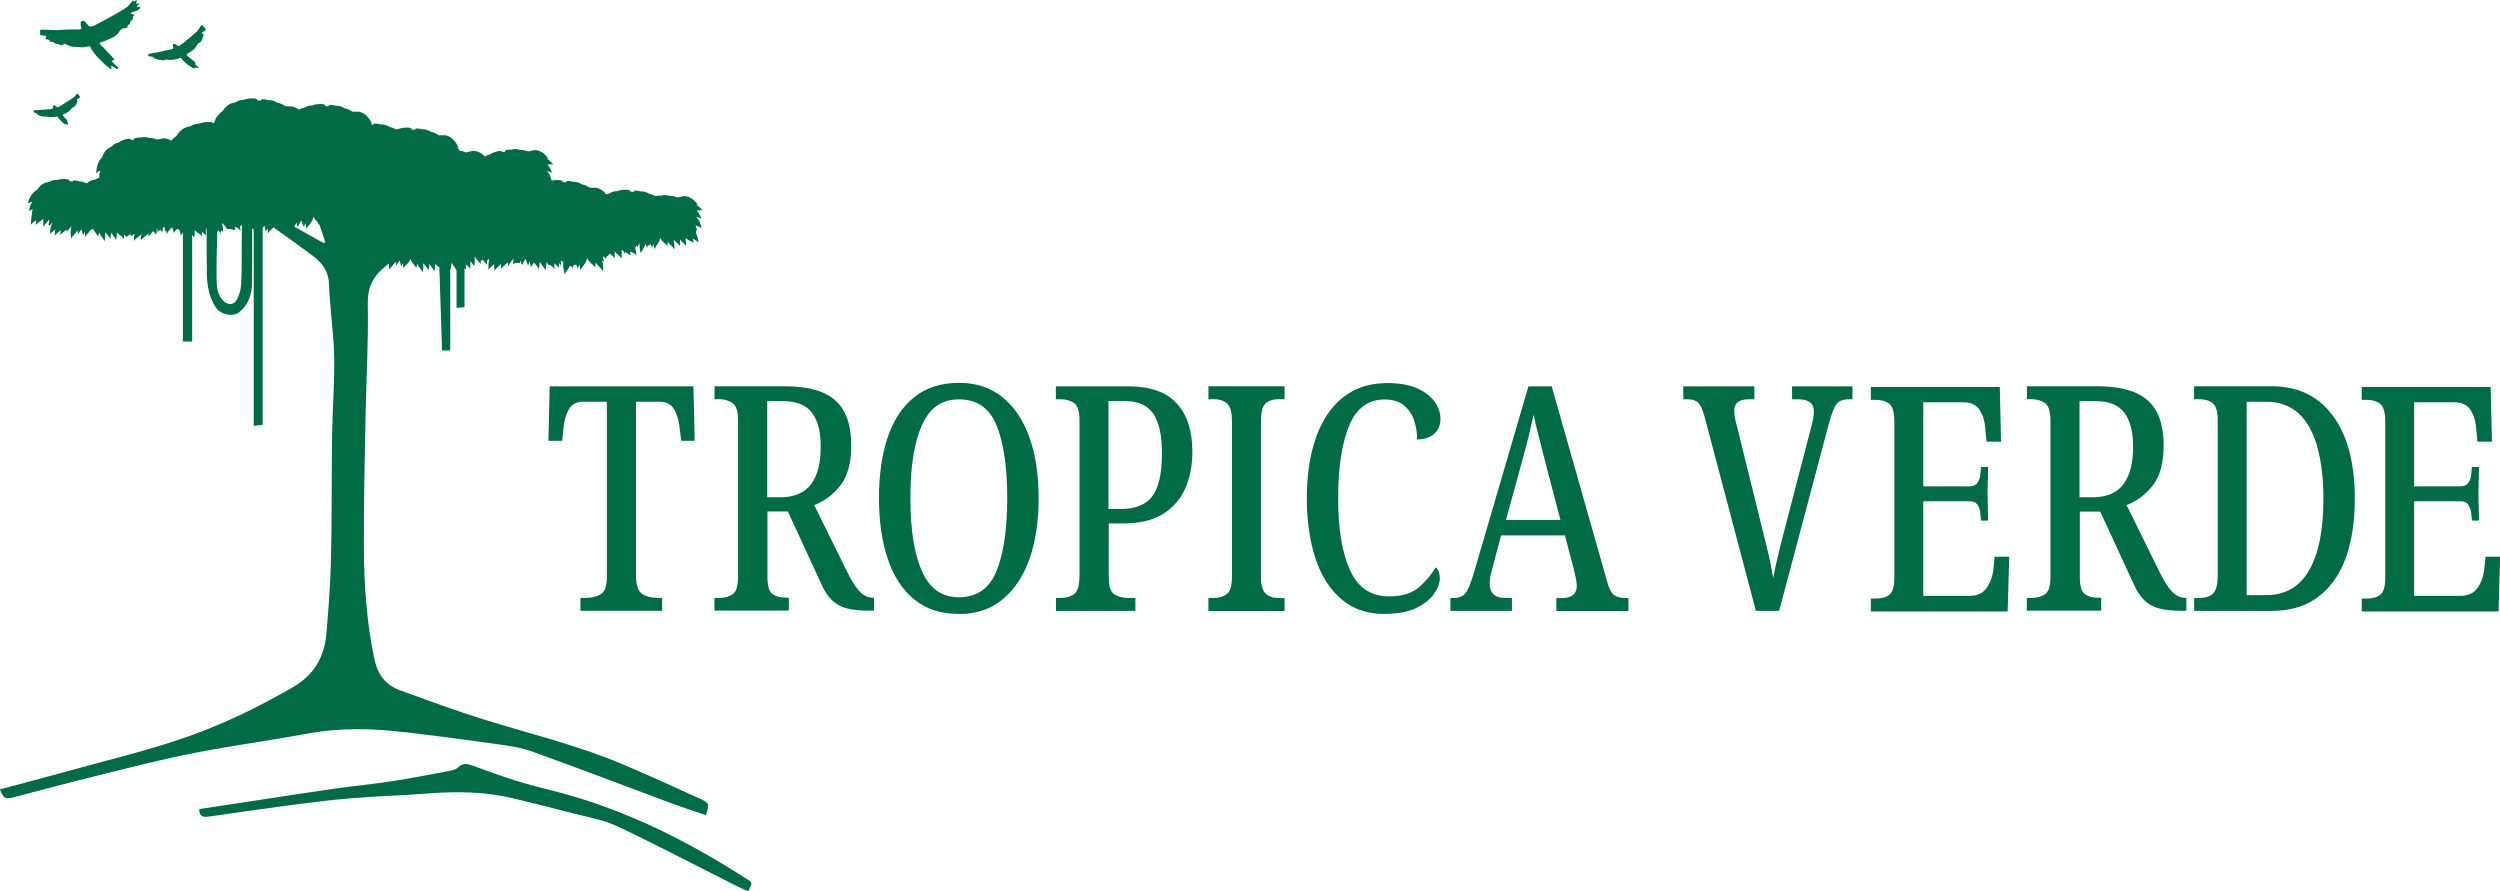 <?xml version="1.0" encoding="UTF-8"?>
<svg xmlns="http://www.w3.org/2000/svg" id="Ebene_1" data-name="Ebene 1" viewBox="0 0 257.09 91.66">
  <defs>
    <style>
      .cls-1 {
        fill: #006b45;
        stroke-width: 0px;
      }
    </style>
  </defs>
  <path class="cls-1" d="m13.74.12c0,.06.05.07.09.04.07-.05.2-.17.2-.17.03.04.04.08.03.13-.02.06-.04.13-.06.19,0,.02-.02.05,0,.06.02.01.04,0,.05,0,.09-.04.29-.05.27-.02-.05.08-.1.15-.16.23-.03.04-.08.1-.07.13.04.06.2-.03.29,0,.02,0,.03.01.05.03,0,.01,0,.04,0,.05-.1.17-.23.27-.42.33-.15.05-.31.1-.46.16-.04.01-.11.04-.1.09,0,.03.12.07.18.09.19.05.23.09.08.23-.06.05-.07.12-.05.19.02.08-.01.14-.07.18-.04.03-.08.04-.12.07-.05.03-.08.08-.07.14,0,.11-.03.2-.14.25-.1.05-.15.14-.17.24-.02.09-.09.12-.18.13-.01,0-.02,0-.03,0-.13-.02-.25.02-.35.11-.03.03-.08.04-.12.07-.03.03-.07.06-.09.1-.11.24-.31.4-.51.56-.08.07-.18.11-.27.15-.41.18-.82.37-1.24.51-.06.02-.07.07-.04.11.04.04.07.09.11.13.2.18.38.37.55.57.15.16.31.31.46.47.12.13.23.26.34.39.02.03.04.06.03.09-.02.05-.07.06-.12.06-.03,0-.07,0-.1,0,0,0-.03,0-.03.02,0,.02,0,.05.01.06.05.06.1.13.15.18.11.12.23.23.34.34.07.06.14.13.16.22.01.06-.03.08-.05.08-.04,0-.07-.01-.1-.02-.08-.04-.16-.09-.24-.14-.1-.06-.19-.12-.29-.18-.01,0-.04-.02-.06,0-.01,0,0,.04,0,.05.01.04.03.09.05.13,0,.02.01.04.01.07,0,.06,0,.09-.07.06-.05-.02-.11-.04-.15-.07-.18-.14-.37-.28-.53-.44-.34-.32-.69-.65-.98-1.02-.17-.22-.33-.44-.45-.69-.04-.08-.11-.11-.2-.1-.15.03-.29.06-.44.09-.11.02-.23.03-.34,0-.12-.02-.25-.02-.38-.02-.15,0-.3-.01-.45-.02-.11,0-.2-.03-.3-.08-.1-.05-.21-.1-.32-.12-.06-.01-.12-.07-.18-.1-.04-.02-.09-.02-.13.01-.03.02-.05.05-.08.07-.1.08-.21.09-.32.03-.04-.02-.07-.06-.11-.08-.04-.02-.09-.04-.13-.03-.14.03-.25-.01-.34-.11,0,0-.02-.02-.02-.02-.06-.06-.13-.09-.22-.07-.12.02-.2-.03-.25-.14-.03-.06-.07-.09-.13-.1-.06,0-.11,0-.17-.02-.07-.02-.11-.09-.09-.16.01-.04.03-.09.05-.13.01-.03-.01-.08-.04-.08-.08,0-.16-.02-.24-.02-.1,0-.2-.03-.3-.07-.06-.03-.07-.06-.05-.13,0-.02.02-.04.03-.06,0-.06-.06-.1-.03-.16.02-.05-.02-.08.06-.16.03-.03.09-.03.13-.03.36.02.71,0,1.07.04.26.02.53,0,.79-.01.39-.03.78-.05,1.17-.05.28,0,.55,0,.83-.01.04,0,.09-.01.13-.02.03,0,.06-.05.06-.08-.02-.1-.03-.2-.05-.31,0-.08-.02-.16-.02-.24.01-.19.22-.29.38-.19.07.04.12.1.18.16.08.09.14.18.22.27.08.09.19.13.31.11.14-.02.27-.07.39-.13.37-.19.74-.38,1.1-.58.61-.33,1.21-.66,1.8-1.02.08-.05.15-.1.23-.15.18-.11.33-.25.46-.42.08-.11.17-.22.26-.32.03-.03.07-.06.12-.06,0,0,0,.06,0,.09"></path>
  <path class="cls-1" d="m15.37,5.82c-.17-.05-.18-.14-.08-.24.08-.07.18-.08.27-.09.45-.06.88-.15,1.32-.26.2-.05.41-.08.61-.13.08-.02.16-.04.23-.06.07-.02.11-.09.1-.16-.01-.08-.03-.16-.05-.24-.01-.08.07-.15.16-.13.04.01.09.03.13.05.08.05.15.11.23.15.04.02.09.03.13,0,.1-.06.2-.11.29-.18.36-.29.71-.58,1.07-.88.12-.1.24-.21.36-.32.17-.14.3-.31.41-.51.14-.26.15-.32.41-.07.04.04.07.08.09.14.01.05.07.05.11.07.03.01.03.04.02.05-.02.04-.04.09-.07.11-.09.07-.19.13-.28.2-.02.02-.09.06-.11.08.02.02.19.04.22.16,0,.05-.02.11-.03.14-.09.21-.12.46-.28.63-.03.03-.08.05-.12.06-.09.04-.16.1-.21.18-.02.04-.05.08-.07.12-.13.24-.31.43-.54.57-.15.1-.31.21-.46.31-.04.02-.04.09,0,.12.03.03.06.07.1.1.11.09.22.17.32.26.14.11.27.22.4.33.06.05.08.11.04.18-.02.04,0,.07.02.09.08.08.17.15.25.23.02.02.05.05.07.07,0,.01,0,.03,0,.04,0,0-.02.01-.03.01-.07-.01-.14-.02-.2-.04-.07-.02-.13-.02-.18.06,0,.01-.04.02-.06.02-.03,0-.07-.02-.1-.03-.1-.06-.2-.11-.3-.18-.34-.24-.67-.48-.92-.83-.03-.05-.1-.07-.15-.04-.31.16-.64.17-.97.21-.08.01-.16-.01-.24-.03-.12-.03-.23-.03-.33.03-.06.04-.13.03-.2.03-.29,0-.56-.08-.84-.17-.02,0-.04-.01-.06-.03-.07-.06-.09-.16-.2-.17-.08,0-.16-.02-.26-.04"></path>
  <path class="cls-1" d="m6.9,12.78c-.08.03-.16.02-.23-.02-.18-.1-.33-.25-.47-.4-.09-.11-.17-.22-.26-.32-.03-.04-.07-.06-.12-.05-.21.07-.43.05-.65.05-.05,0-.1,0-.14,0-.16-.05-.31-.07-.47-.04-.25-.03-.5-.08-.71-.23,0,0-.02-.01-.03-.02-.07-.12-.18-.16-.31-.18-.04,0-.07-.06-.06-.11,0-.07.04-.12.1-.12.06,0,.12-.01.17-.01.36-.01.71-.04,1.07-.08.1-.01.21,0,.31-.02.09-.01.18-.03.27-.05.03,0,.06-.04.06-.07.02-.08.02-.16.03-.24,0-.05.1-.08.14-.05.06.05.12.1.19.15.07.06.15.06.23.03.05-.03.11-.05.15-.08.39-.24.78-.49,1.17-.74.19-.12.37-.27.5-.47.03-.05.07-.09.14-.08.09.11.21.21.25.35-.07.14-.21.18-.31.25-.03.08.03.12.04.17,0,.02,0,.05,0,.07-.07.13-.14.26-.21.4-.03.05-.07.09-.13.11-.15.06-.25.16-.34.28-.12.16-.28.27-.46.36-.1.05-.21.1-.31.15-.05.03-.06.1-.02.15.05.06.11.12.16.18.06.06.12.11.17.17.02.02.05.05.06.08.02.14.09.26.14.39,0,.02,0,.04,0,.07,0,0-.06,0-.09.01"></path>
  <path class="cls-1" d="m33.29,25c-1-.56-2-1.12-3-1.68,0-.02,0-.03,0-.05.08-.11.13-.25.18-.4.04.15.09.3.16.5.08-.29.23-.47.35-.7.08.24.17.46.27.71.03-.12.11-.31.17-.47.03.22.06.44.12.64.14-.44.62-.66.7-1.28.11.28.29.46.47.61,0,.07,0,.13,0,.2.05,0,.09,0,.13,0,.22.6.42,1.22.62,1.83-.06.02-.11.05-.17.07m-8.5,4.3c-.03.55-.17,1.03-.43,1.52-.28.53-.76.6-1.25.26-.61-.42-.82-1.39-.83-2.03-.03-1.75.01-3.5.06-5.25.02-.01.05,0,.08.06,0-.06,0-.11,0-.17.11.11.22.22.28.37.02-.12.02-.24.03-.36.07.06.15.11.2.19.02-.32-.02-.64-.11-.95.29.26.45.47.54.66.11-.04.23-.05.36-.02.18.04.33.1.48.14-.09-.08-.09-.2.05-.37.18.12.36.23.48.41,0-.14-.02-.29-.04-.43.04-.06.07-.11.12-.17.02.01.04.03.06.04,0,.22,0,.43,0,.65-.04,1.8.03,3.65-.07,5.45m16.78,46c3.02.36,6.05.75,9.06,1.18,1.34.19,2.72.34,3.98.79,4.79,1.71,9.53,3.54,14.3,5.31,1.21.45,2.45.85,3.67,1.27.37-1.19.39-1.24-.64-1.71-2.63-1.2-5.26-2.4-7.91-3.52-4.59-1.95-9.44-3.11-14.18-4.58-2.95-.91-5.84-1.99-8.74-3.04-1.44-.52-2.27-1.6-2.6-3.13-.83-3.85-1.08-7.76-1.1-11.68-.02-4.42.09-8.83.17-13.25.07-3.88.31-7.76.23-11.64-.03-1.76.54-2.87,1.86-3.93.1-.08.2-.17.3-.26,0,.21.02.43.05.65.14-.31.47-.47.64-.85.02.13.04.26.08.44.1-.23.24-.37.36-.54.04.21.09.4.15.62.04-.1.12-.24.19-.37,0,.18,0,.37.03.55.17-.35.6-.47.72-.99.12.45.47.63.6.97.03-.13.07-.29.11-.44.15.37.44.57.55.88.08-.32.09-.64.05-.96.17.25.44.45.56.75.05-.22.09-.44.1-.67.16.3.39.5.5.78.06-.25.09-.5.09-.76.08.07.18.13.23.22.06.03.13.07.19.11.1,2.89.19,5.73.28,8.56h.84v-8.32s.01.03.02.04c.06-.25.1-.5.11-.75.16.3.39.52.52.79v3.86c.35-.03.56-.05.82-.07v-4.02c.05.06.1.11.14.18.01-.19,0-.38-.01-.57.16.15.33.28.47.44v-.78c.11.13.21.26.29.4.04.01.09.02.13.04.05-.3.05-.61,0-.91.11.12.62.77.63.78.02-.1.02-.2.03-.3.06-.05.12-.11.19-.16.02.02.41.52.42.54.03-.15.03-.3.04-.45.07-.06.15-.11.22-.17-.09.37-.12.76-.08,1.14.13-.24.37-.4.58-.6.01.26,0,.48.03.7.15-.28.44-.43.67-.7,0,.18-.01.36,0,.54.15-.29.45-.44.69-.72.02.13.02.27.05.4.12-.29.36-.51.56-.8-.04.2-.06.39-.05.6.17-.14.44-.18.67-.1.03-.08.06-.17.09-.26.03.11.06.23.11.36.03.02.05.04.08.06.09-.25.22-.41.32-.61.08.24.17.46.27.71.03-.12.11-.31.17-.47.03.22.06.44.12.65.06-.19.19-.34.31-.51h0c.18.22.39.43.49.69.06-.25.1-.52.11-.78.19.35.46.58.58.91.06-.26.09-.53.1-.79,0-.03,0-.05.01-.08,0,0,0,0,0,0,.06.07.12.15.16.24.2.06.38.15.51.3,0,0,0,0,0,0,.04.05.08.1.12.17,0,0,0-.01,0-.02,0,.01.02.02.02.03.01-.18,0-.36-.01-.54,0-.02,0-.03,0-.05.17.16.34.29.48.45v-.48c.08.08.15.16.2.25.02-.17,0-.34,0-.51.03.01.05.02.08.03l.03.19s.06-.09.09-.14c.02,0,.03.02.05.03-.06.38.02.87.16,1.33.09-.29.32-.51.48-.82.06-.03.11-.05.17-.07.03.08.06.17.1.28.04-.14.09-.25.14-.35.04-.01.07-.02.11-.03.05-.01.1-.03.15-.05.06.14.12.29.18.44.03-.12.1-.3.16-.45.03.21.06.42.12.62.13-.43.6-.64.66-1.27.21.49.64.63.84.99.01-.15.03-.35.05-.53.23.4.59.57.77.9.03-.37,0-.75-.1-1.1.05.06.11.11.17.16l-.08-.57c.12.05.23.12.32.24,0,0,.01.01.02.02,0-.07,0-.14,0-.21.23-.19.3-.28.37-.35.18.16.36.29.47.49.03-.23.03-.47.01-.71.23.3.55.45.71.74.03-.29.04-.59,0-.87.12,0,.18.07.25.14,0,.07,0,.15.01.22.03-.07.09-.11.14-.16.2.12.4.21.54.39,0-.15-.04-.3-.07-.45.28.09.51.19.67.4-.02-.34-.09-.68-.21-1,.07.02.08.13.11.22.02-.09.09-.17.14-.25.03.07.04.14.07.21.03-.16.12-.29.21-.43-.02.35.02.71.13,1.04.09-.34.39-.58.49-1,.04.13.09.26.15.43.03-.14.1-.24.16-.33.02.05.03.11.05.15.02-.09.08-.17.12-.25.06.14.12.27.19.42.02-.11.08-.27.13-.42.03.19.07.38.13.56.11-.39.51-.6.55-1.17.2.44.58.56.76.88,0-.14.02-.31.03-.48.21.35.53.5.7.8.02-.34-.02-.68-.11-1,.21.23.52.38.68.67.01-.23.01-.47-.02-.71.21.28.48.44.63.7.02-.28,0-.56-.05-.83.1.06.2.12.28.21.2.07.41.15.56.33-.02-.16-.06-.32-.09-.48.22.14.44.22.6.4-.04-.34-.13-.67-.28-.97.06-.07.02-.19,0-.32.05.03.09.05.13.08-.04-.19-.1-.39-.17-.57.22.11.46.17.63.33-.09-.44-.24-.89-.56-1.18.2.05.39.08.54.2-.1-.32-.27-.61-.48-.86.21-.01.4-.06.59,0-.18-.25-.41-.46-.66-.62.06,0,.13,0,.19.02-.63-.86-1.34-1.01-1.79-.81-.13,0-.23.03-.3.07-.09-.05-.58-.21-.78-.15-.39-.14-.75-.12-.91-.04-.12-.01-.42-.02-.58.05-.18-.1-.43-.22-.57-.21-.38-.25-.76-.31-.94-.27-.18-.06-.75-.2-.75.05-.11-.02-.22-.03-.34-.03.11-.31-1.01-.21-1.32-.06-.38.03-.51.04-.82.24-.09.02-.2.05-.33.09-.39-.54-.99-.74-1.35-.67-.13-.03-.25-.03-.33,0-.09-.07-.56-.36-.78-.34-.39-.25-.76-.31-.94-.27-.18-.06-.75-.2-.75.05-.11-.02-.22-.03-.33-.03.1-.28-.86-.23-1.13-.14-.09-.38-.23-.75-.5-1,.19.05.39.08.54.2-.1-.32-.27-.61-.48-.86.21-.02.4-.06.59,0-.18-.25-.41-.46-.66-.62.06,0,.13,0,.19.02-.63-.86-1.33-1.01-1.8-.81-.12,0-.23.03-.3.07-.09-.05-.58-.21-.78-.15-.38-.15-.75-.12-.91-.04-.17-.02-.72-.02-.68.21-.1,0-.21.02-.31.04.04-.3-.97.02-1.22.22-.41.13-.4.15-.52.25-.55-.59-1.19-.7-1.61-.51-.13,0-.25.03-.32.08-.08-.04-.42-.16-.67-.17-.09-.15-.2-.27-.31-.38.07.02.13.03.19.07-.47-1.06-1.18-1.38-1.7-1.28-.13-.03-.25-.03-.33,0-.09-.08-.56-.36-.78-.35-.39-.25-.76-.31-.94-.27-.18-.06-.75-.2-.76.05-.11-.02-.22-.03-.34-.03.11-.31-1.02-.22-1.32-.06-.09,0-.18.01-.3.03-.19-.11-.44-.22-.59-.21-.39-.26-.79-.32-.98-.28-.18-.07-.78-.21-.78.05-.16-.07-.22-.1-.27-.15.07.02.13.03.2.07-.47-1.05-1.18-1.38-1.7-1.28-.13-.03-.25-.03-.33,0-.09-.07-.56-.36-.78-.34-.38-.25-.76-.31-.94-.27-.18-.06-.75-.2-.76.05-.11-.02-.22-.03-.33-.03.11-.31-1.02-.22-1.32-.06-.37.03-.51.04-.82.24-.52.11-.47.14-.57.19-.4-.3-.8-.37-1.01-.33-.14-.03-.26-.03-.34,0-.09-.08-.58-.37-.81-.36-.39-.26-.79-.32-.98-.28-.18-.07-.78-.21-.78.05-.11-.02-.23-.03-.35-.03.11-.32-1.05-.22-1.37-.06-.39.03-.54.04-.85.25-.57.11-.94.28-1.36.93-.37.23-.69.72-.69.72-.03.18-.14.36-.21.52-.14-.23-1.14-.14-1.46.02-.42.04-.57.04-.91.27-.61.13-1.02.3-1.47,1.01-.19.13-.39.31-.53.48-.45-.28-.89-.28-1.11-.17-.13,0-.24.03-.3.07-.1-.05-.59-.22-.8-.16-.42-.15-.77-.12-.93-.05-.18-.02-.74-.03-.69.21-.1,0-.21.02-.32.04.04-.32-.98.01-1.23.23-.35.11-.47.16-.71.41-.48.22-.79.45-1.03,1.14-.44.45-.55.98-.61,1.61,0,0,.21-.11.44-.26-.09.25-.12.53-.11.74-.12.04-.24.09-.34.16-.58.12-.73.22-.95.42-.1-.05-.53-.22-.74-.18-.17-.07-.7-.24-.72.01-.1-.03-.21-.04-.32-.05.12-.29-.95-.26-1.25-.13-.35.01-.49.01-.78.19-.52.08-.88.22-1.28.81-.54.31-.77.79-1,1.38,0,0,.23-.04.49-.13-.26.37-.35.95-.35.95,0,0,.17-.08.37-.2-.02.12-.18,1.4-.18,1.62.14-.2.36-.31.56-.47-.02.16-.04.32-.04.49.1-.15.63-.53.78-.64-.03.27-.02.56.03.83.12-.28.38-.47.56-.77,0,.07.01.15.01.22-.03.11-.06.23-.08.34.1,0,.1.07.11.14.08-.17.22-.29.35-.42-.23.33-.3.8-.31,1.25.14-.2.36-.32.56-.49-.04.21-.06.43-.07.64.16-.22.41-.35.63-.57-.03.17-.05.34-.06.51.16-.23.42-.36.65-.58,0,.1,0,.2.02.29.11-.24.33-.41.51-.64-.14.32-.13.82-.06,1.28.15-.3.47-.47.64-.86.02.13.04.26.08.44.1-.23.23-.36.35-.52.05.19.1.39.16.6.04-.1.12-.24.19-.37,0,.18,0,.37.03.55.13-.27.38-.45.57-.74.06.03.15-.05.22-.13.15.34.42.55.53.85.03-.13.07-.29.11-.44.15.37.43.57.55.88.07-.29.09-.6.06-.9.22.21.44.42.54.69.05-.22.09-.44.1-.67.16.3.4.5.5.78.06-.25.09-.5.09-.76.08.07.18.13.23.22.18.08.37.22.49.42.01-.15,0-.31-.01-.46.13.1.23.18.32.26.09-.14.22-.24.38-.29v.22c.1-.08.21-.16.32-.24.02,0,.05,0,.07,0-.05.24-.07.48-.07.72.19-.27.5-.44.78-.69-.03.21-.06.42-.07.63.2-.28.52-.44.8-.72.01.12,0,.24.02.36.1-.2.25-.37.41-.55h0s.02-.03.04-.05c.12.13.25.24.32.4.05-.24.08-.49.07-.74.08.11.06.29.06.48.07-.11.17-.2.27-.28.08.09.18.17.23.28.03-.16.04-.33.05-.5.19-.01.17-.07.17-.12.03.15.04.35.07.54.03-.06.08-.09.12-.14.02.13.02.27.05.4.11-.27.32-.48.52-.72.15.24.16.43.2.61.07-.17.2-.29.33-.43.08.02.15.05.23.07.1.22.12.43.16.63.05-.12.13-.23.22-.33v11.21h.95v-10.99c.07.1.14.21.19.32.06-.25.09-.5.09-.76.08.07.18.13.23.22.18.08.37.22.49.42.01-.17,0-.34-.01-.51.14.14.3.25.42.39v-.79s0,0,0,0c.03.06.06.12.08.17,0,1.53,0,3.06.02,4.59.02,1.18.24,2.44.95,3.47.51.74,1.72.93,2.31.5.9-.66,1.38-1.76,1.39-3.05.02-1.9.01-3.8.01-5.7.04.06.04.11,0,.16.05-.02.09-.03.14-.05,0,.14,0,.29.02.43v19.86c.37-.05.67-.09.92-.12v-20.24c.06-.08.12-.16.18-.24.04.21.09.4.15.62.04-.1.12-.24.19-.37,0,.18,0,.37.03.55.12-.25.37-.38.55-.63.24.17.48.34.72.51.02.03.04.06.06.1,0-.02,0-.04.01-.05.21.15.42.29.62.44,0,.02.02.03.03.05,0,0,0-.02,0-.03.87.63,1.74,1.26,2.6,1.9.96.72,1.64,1.58,1.68,2.93.09,2.47.48,4.93.53,7.4.06,2.72-.17,5.44-.21,8.15-.06,4.19-.01,8.39-.11,12.59-.06,2.58-.25,5.16-.47,7.74-.2,2.4-1.22,4.26-3.41,5.54-3.73,2.17-7.6,4.03-11.67,5.39-3.76,1.26-7.63,2.19-11.45,3.25-2.33.64-4.67,1.26-7.05,1.89.33.91.55,1.04,1.36.83,2.92-.76,5.83-1.55,8.76-2.27,3.27-.81,6.55-1.65,9.85-2.3,3.9-.76,7.85-1.29,11.76-2.01,3.28-.6,6.56-.53,9.84-.13"></path>
  <path class="cls-1" d="m76.85,90.43c-5.94-3.83-12.18-7-19.03-8.86-1.56-.42-3.14-.78-4.69-1.26-1.5-.46-2.97-1.03-4.45-1.55-.54-.19-1.06-.36-1.57.15-.22.22-.59.31-.92.37-1.98.38-3.97.76-5.96,1.07-1.98.3-3.97.49-5.95.77-2.46.35-4.92.74-7.38,1.11-2.13.32-4.26.64-6.4.97-.04.68.31.87.87.79,2.75-.39,5.5-.8,8.25-1.16,2.16-.28,4.32-.56,6.49-.74,2.62-.22,5.25-.28,7.87-.49,2.95-.23,5.87-.2,8.75.49,2.11.51,4.23,1.03,6.33,1.58,1.5.39,3.08.66,4.46,1.32,4.08,1.93,8.08,4.04,12.12,6.07.41.21.84.39,1.31.6.43-.88.44-.89-.09-1.23"></path>
  <path class="cls-1" d="m59.69,62.82v-1.33h.48c.62,0,1.15-.12,1.59-.37.43-.25.65-.84.65-1.79v-18.02h-2.36c-.76,0-1.28.27-1.57.81-.29.54-.47,1.17-.53,1.88l-.13,1.33h-1.42l.13-5.6h14.78l.13,5.6h-1.39l-.16-1.33c-.07-.71-.25-1.34-.55-1.88-.3-.54-.83-.81-1.58-.81h-2.36v17.85c0,1.01.22,1.65.65,1.92.43.27.95.4,1.55.4h.49v1.33h-8.38Z"></path>
  <path class="cls-1" d="m78.9,51.14h1.33c1.44,0,2.5-.45,3.17-1.34.67-.89,1-2.18,1-3.86,0-1.55-.3-2.72-.91-3.51-.6-.79-1.59-1.18-2.97-1.18h-1.62v9.9Zm-5.43,11.68v-1.33h.45c.56,0,1.03-.12,1.41-.37.38-.25.57-.84.57-1.79v-16.08c0-.95-.19-1.55-.58-1.81s-.85-.39-1.39-.39h-.45v-1.33h7.24c2.37,0,4.1.49,5.19,1.46,1.09.97,1.63,2.51,1.63,4.62,0,1.81-.38,3.19-1.13,4.14-.75.95-1.65,1.62-2.68,2l3.43,6.95c.41.84.82,1.48,1.23,1.92.41.44.87.66,1.39.66h.1v1.33h-.49c-.91,0-1.67-.07-2.28-.23-.61-.15-1.14-.44-1.57-.86-.43-.42-.82-1.03-1.16-1.83l-3.36-7.28h-2.1v6.7c0,.95.17,1.55.52,1.79.35.25.81.37,1.39.37h.29v1.33h-7.63Z"></path>
  <path class="cls-1" d="m98.6,61.42c1.85,0,3.15-.9,3.88-2.7.73-1.8,1.1-4.29,1.1-7.49s-.37-5.71-1.1-7.49-2.02-2.67-3.85-2.67-3.04.89-3.83,2.67c-.79,1.78-1.18,4.27-1.18,7.49s.39,5.69,1.18,7.49c.79,1.8,2.05,2.7,3.8,2.7m0,1.71c-1.85,0-3.39-.49-4.59-1.49-1.21-.99-2.11-2.38-2.72-4.17-.6-1.79-.9-3.88-.9-6.27s.3-4.47.9-6.24c.6-1.77,1.51-3.14,2.73-4.12,1.22-.98,2.75-1.47,4.61-1.47,1.75,0,3.23.49,4.45,1.47,1.22.98,2.15,2.36,2.78,4.14.64,1.78.95,3.87.95,6.26s-.32,4.48-.95,6.26c-.64,1.78-1.56,3.16-2.78,4.16-1.22.99-2.71,1.49-4.48,1.49"></path>
  <path class="cls-1" d="m113.99,52.34h1.26c1.51,0,2.59-.44,3.25-1.31.66-.87.99-2.34.99-4.42,0-1.83-.3-3.19-.89-4.06-.59-.87-1.58-1.31-2.96-1.31h-1.65v11.1Zm-5.4,10.48v-1.33h.45c.58,0,1.06-.13,1.42-.4.37-.27.55-.91.55-1.92v-15.91c0-.95-.18-1.55-.55-1.81-.37-.26-.82-.39-1.36-.39h-.52v-1.33h7.47c2.24,0,3.9.59,4.97,1.76s1.6,2.84,1.6,5c0,1.31-.23,2.53-.69,3.64-.46,1.11-1.22,2.01-2.26,2.68-1.05.68-2.44,1.02-4.19,1.02h-1.46v5.5c0,.95.19,1.55.58,1.79.39.25.86.37,1.42.37h.74v1.33h-8.18Z"></path>
  <path class="cls-1" d="m124.27,62.82v-1.33h.61c.5,0,.92-.13,1.28-.4.36-.27.53-.88.53-1.83v-15.91c0-.97-.18-1.6-.53-1.88-.36-.28-.78-.42-1.28-.42h-.61v-1.33h7.83v1.33h-.62c-.54,0-.97.14-1.31.42-.33.28-.5.91-.5,1.88v15.88c0,.93.17,1.54.5,1.83.34.29.77.44,1.31.44h.62v1.33h-7.83Z"></path>
  <path class="cls-1" d="m142.38,63.14c-1.75,0-3.21-.49-4.4-1.49-1.19-.99-2.08-2.38-2.68-4.16-.6-1.78-.91-3.87-.91-6.26s.31-4.45.94-6.23c.62-1.78,1.55-3.16,2.78-4.14,1.23-.98,2.76-1.47,4.59-1.47,1.72,0,3.06.37,4.01,1.1.95.73,1.42,1.6,1.42,2.59,0,.65-.22,1.16-.65,1.54-.43.38-1.01.57-1.75.57,0-.69-.1-1.35-.31-1.97-.21-.63-.56-1.14-1.05-1.54-.5-.4-1.15-.6-1.97-.6-1.7,0-2.93.91-3.67,2.72-.74,1.81-1.12,4.29-1.12,7.44s.41,5.64,1.23,7.42c.82,1.78,2.15,2.67,4.01,2.67,1.29,0,2.3-.3,3.01-.89.71-.59,1.3-1.29,1.78-2.09.28.22.42.59.42,1.13,0,.5-.19,1.02-.58,1.58-.39.56-1,1.05-1.83,1.46-.83.41-1.93.61-3.28.61"></path>
  <path class="cls-1" d="m154.87,53.47h5.6l-1.62-6.18c-.24-.97-.46-1.84-.66-2.6-.21-.77-.36-1.45-.47-2.05-.13.6-.29,1.28-.47,2.02-.18.74-.38,1.51-.6,2.31l-1.78,6.5Zm-5.72,9.35v-1.33h.42c.47,0,.85-.16,1.12-.48.27-.32.55-1,.86-2.04l5.63-19.24h2.39l5.76,20.28c.17.58.39.98.66,1.18.27.21.67.31,1.21.31h.26v1.33h-7.41v-1.33h.58c1.01,0,1.52-.42,1.52-1.26,0-.22-.04-.5-.11-.86-.08-.36-.16-.69-.24-1.02l-.87-3.3h-6.57l-.81,3.07c-.06.26-.14.57-.23.92-.09.35-.13.68-.13.99,0,.43.12.78.37,1.05.25.27.66.4,1.24.4h.68v1.33h-6.34Z"></path>
  <path class="cls-1" d="m180.57,62.82l-5.3-20.05c-.2-.69-.41-1.15-.65-1.37-.24-.23-.6-.34-1.1-.34h-.42v-1.33h7.31v1.33h-.58c-.99,0-1.49.39-1.49,1.16,0,.24.03.5.08.78.05.28.12.57.21.87l2.62,10.61c.26,1.01.47,1.9.65,2.67.17.77.32,1.53.45,2.28.15-.78.31-1.54.49-2.28.17-.74.4-1.64.68-2.7l2.68-10.32c.09-.32.16-.64.23-.95s.1-.61.1-.89c0-.82-.54-1.23-1.62-1.23h-.62v-1.33h6.21v1.33h-.39c-.56,0-.97.16-1.23.47-.26.31-.53,1-.81,2.05l-5.11,19.24h-2.39Z"></path>
  <path class="cls-1" d="m213.86,51.14h1.33c1.44,0,2.5-.45,3.17-1.34.67-.89,1-2.18,1-3.86,0-1.55-.3-2.72-.91-3.51-.6-.79-1.59-1.18-2.98-1.18h-1.62v9.9Zm-5.43,11.68v-1.33h.45c.56,0,1.03-.12,1.41-.37.38-.25.57-.84.57-1.79v-16.08c0-.95-.2-1.55-.58-1.81-.39-.26-.85-.39-1.39-.39h-.45v-1.33h7.24c2.37,0,4.1.49,5.19,1.46,1.09.97,1.63,2.51,1.63,4.62,0,1.81-.38,3.19-1.13,4.14-.76.95-1.65,1.62-2.68,2l3.43,6.96c.41.84.82,1.48,1.23,1.92.41.44.87.66,1.39.66h.1v1.33h-.49c-.91,0-1.67-.07-2.28-.23-.61-.15-1.14-.44-1.57-.86-.43-.42-.82-1.03-1.16-1.83l-3.36-7.28h-2.1v6.7c0,.95.17,1.55.52,1.79.35.25.81.37,1.39.37h.29v1.33h-7.63Z"></path>
  <path class="cls-1" d="m231.04,61.2h2.01c1.96,0,3.43-.85,4.41-2.55.98-1.7,1.47-4.15,1.47-7.34s-.49-5.71-1.47-7.42c-.98-1.71-2.44-2.57-4.38-2.57h-2.04v19.89Zm-5.4,1.62v-1.33h.61c.54,0,.98-.14,1.31-.44.33-.29.5-.91.5-1.86v-15.95c0-.93-.18-1.52-.53-1.79-.36-.27-.81-.4-1.38-.4h-.52v-1.33h7.99c2.69,0,4.79,1.01,6.29,3.04,1.5,2.03,2.25,4.87,2.25,8.54,0,2.37-.32,4.41-.95,6.13-.64,1.71-1.59,3.04-2.85,3.98s-2.84,1.41-4.74,1.41h-7.99Z"></path>
  <path class="cls-1" d="m205.12,57.23l-.13,1.36c-.09.71-.32,1.34-.7,1.88s-.97.81-1.79.81h-4.72v-9.73h4.78c.39,0,.66.13.82.4.16.26.26.57.28.92l.06.67h.73l-.06-2.76.06-2.76h-.73l-.06.67c-.02.35-.11.66-.28.92-.16.26-.43.39-.81.4h-4.79v-8.64h4.11c.8,0,1.36.27,1.7.81s.52,1.16.57,1.88l.13,1.36h1.49l-.13-5.63h-13.26v1.33h.55c.54,0,.99.14,1.34.4.36.27.53.9.53,1.89v16.01c0,.88-.17,1.46-.5,1.73-.33.27-.79.4-1.37.4h-.55v1.33h14.07l.16-5.63h-1.49Z"></path>
  <path class="cls-1" d="m255.6,57.23l-.13,1.36c-.09.71-.32,1.34-.7,1.88s-.98.81-1.79.81h-4.72v-9.73h4.78c.39,0,.66.13.82.4.16.26.26.57.28.92l.06.67h.73l-.06-2.76.06-2.76h-.73l-.06.67c-.02.35-.11.66-.28.92-.16.26-.43.39-.81.4h-4.79v-8.64h4.11c.8,0,1.36.27,1.7.81s.52,1.16.57,1.88l.13,1.36h1.49l-.13-5.63h-13.26v1.33h.55c.54,0,.99.14,1.34.4.36.27.53.9.53,1.89v16.01c0,.88-.17,1.46-.5,1.73-.33.27-.79.4-1.37.4h-.55v1.33h14.07l.16-5.63h-1.49Z"></path>
</svg>
